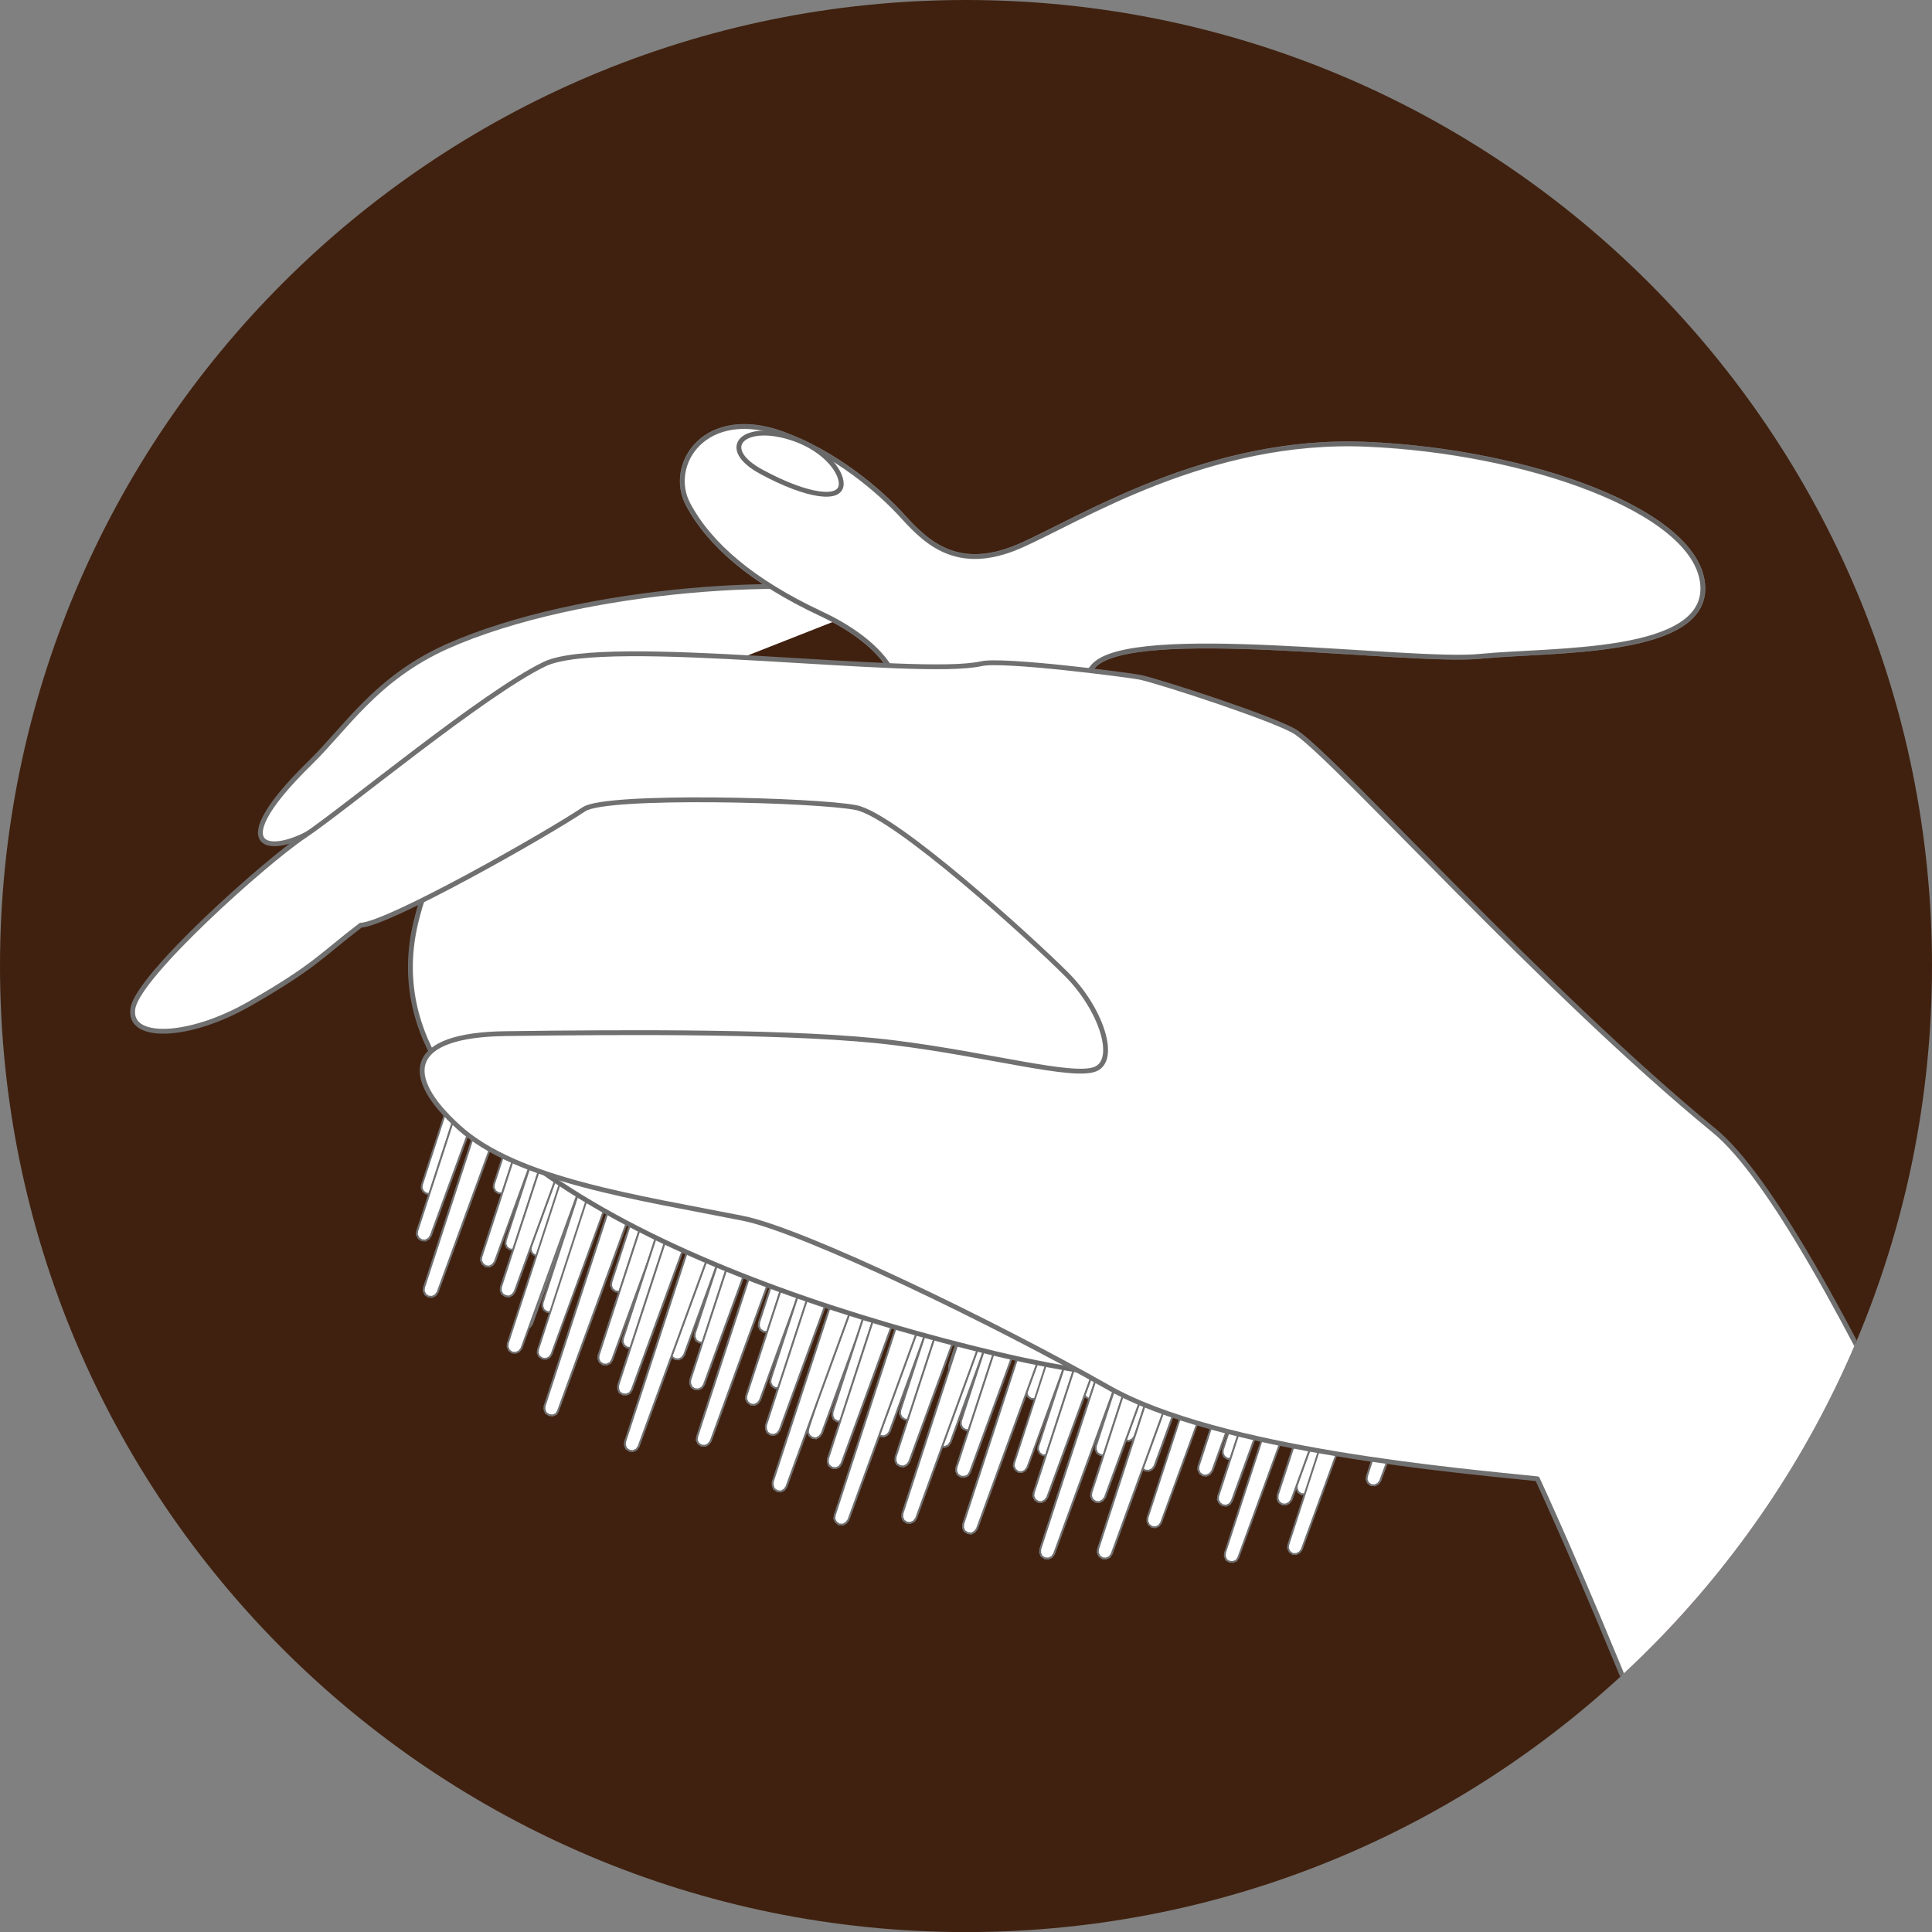 <?xml version="1.0" encoding="utf-8"?>
<!DOCTYPE svg PUBLIC "-//W3C//DTD SVG 1.1//EN" "http://www.w3.org/Graphics/SVG/1.1/DTD/svg11.dtd">
<svg version="1.1" id="レイヤー_1" xmlns="http://www.w3.org/2000/svg" xmlns:xlink="http://www.w3.org/1999/xlink" x="0px"
	 y="0px" width="300px" height="300.013px" viewBox="0 0 300 300.013" style="enable-background:new 0 0 300 300.013;"
	 xml:space="preserve">
<rect x="0" y="0" width="300" height="300.013" fill="#808080" stroke="none"/>
<style type="text/css">
<![CDATA[
	.st0{fill:#FFFFFF;stroke:#6A6969;stroke-width:0.752;}
	.st1{clip-path:url(#SVGID_2_);}
	.st2{fill:#FFFFFF;}
	.st3{fill:none;stroke:#6A6969;stroke-width:0.533;stroke-linecap:round;stroke-linejoin:round;}
	.st4{fill:#FFFFFF;stroke:#717071;stroke-width:0.284;}
	.st5{fill:#FFFFFF;stroke:#717071;stroke-width:0.752;}
	.st6{fill:#FFFFFF;stroke:#717071;stroke-width:0.752;stroke-linecap:round;stroke-linejoin:round;}
]]>
</style>
<g>
	<defs>
		<path id="SVGID_1_" d="M300,150.004c0,82.853-67.157,150.009-150.007,150.009C67.151,300.013,0,232.856,0,150.004
			C0,67.146,67.151,0,149.994,0C232.844,0,300,67.146,300,150.004z"/>
	</defs>
	<use xlink:href="#SVGID_1_"  style="overflow:visible;fill:#40210F;"/>
	<clipPath id="SVGID_2_">
		<use xlink:href="#SVGID_1_"  style="overflow:visible;"/>
	</clipPath>
	<g class="st1">
		<path class="st6" d="M138.648,92.904c-13.14-3.876-48.568-1.747-69.275,7.5c-10.949,4.913-15.645,12.608-21.217,18.047
			c-15,14.66-4.851,14.846,2.835,8.943"/>
		<g>
			<path class="st2" d="M204.564,209.902l-0.309,0.005l-0.258,0.16l-0.186,0.237l-11.516,31.521l-0.299,0.5l-0.536,0.222
				l-0.567-0.051l-0.474-0.284l-0.237-0.577l0.042-0.536l10.402-31.918l0.031-0.289l-0.134-0.299l-0.237-0.16
				c-0.67-0.196,0.814-0.325,2.289,0.217C204.008,209.14,205.596,209.835,204.564,209.902"/>
			<path class="st2" d="M192.513,204.51h-0.278l-0.258,0.129l-0.175,0.258l-11.516,31.552l-0.32,0.464l-0.525,0.248l-0.567-0.062
				l-0.484-0.351l-0.227-0.521l0.01-0.521l10.413-31.923l0.031-0.314l-0.103-0.258l-0.278-0.149c-0.608-0.242,0.855-0.33,2.309,0.18
				C192.007,203.711,193.575,204.428,192.513,204.51"/>
			<path class="st2" d="M180.739,195.954l-0.289,0.005l-0.268,0.098l-0.186,0.242l-11.513,31.558l-0.33,0.448l-0.516,0.294
				l-0.567-0.067l-0.474-0.325l-0.227-0.546l0.026-0.536l10.426-31.903l0.01-0.304l-0.134-0.273l-0.237-0.16
				c-0.632-0.211,0.804-0.345,2.299,0.17C180.183,195.165,181.78,195.861,180.739,195.954"/>
			<path class="st2" d="M171.762,195.974h-0.222l-0.32,0.113l-0.16,0.242l-11.526,31.527l-0.356,0.479l-0.49,0.263l-0.572-0.036
				l-0.454-0.355l-0.268-0.567l0.083-0.5l10.361-31.928l0.031-0.284l-0.139-0.284l-0.237-0.16c-0.619-0.211,0.825-0.309,2.304,0.16
				C171.257,195.165,172.824,195.871,171.762,195.974"/>
			<path class="st2" d="M175.536,193.376l-0.268,0.016l-0.263,0.129l-0.165,0.222l-11.516,31.542l-0.319,0.459l-0.552,0.263
				l-0.552-0.031l-0.474-0.34l-0.263-0.572l0.067-0.51l10.402-31.913v-0.284l-0.072-0.268l-0.289-0.17
				c-0.645-0.222,0.804-0.32,2.299,0.18C175.046,192.598,176.595,193.273,175.536,193.376"/>
			<path class="st2" d="M96.781,162.396l-0.283-0.026l-0.253,0.145l-0.186,0.242l-11.516,31.547l-0.325,0.469l-0.536,0.237
				l-0.552-0.046l-0.479-0.33l-0.263-0.536l0.057-0.51l10.402-31.959l0.005-0.273l-0.108-0.273l-0.258-0.17
				c-0.624-0.196,0.835-0.314,2.304,0.201C96.26,161.602,97.812,162.303,96.781,162.396"/>
			<path class="st2" d="M94.791,173.695h-0.268l-0.278,0.149l-0.149,0.216l-11.49,31.553l-0.351,0.469l-0.536,0.263l-0.542-0.036
				l-0.526-0.34l-0.18-0.546l0.036-0.536l10.382-31.918l0.01-0.268l-0.098-0.299l-0.258-0.129c-0.613-0.268,0.799-0.361,2.268,0.145
				C94.281,172.958,95.822,173.639,94.791,173.695"/>
			<path class="st2" d="M98.559,171.154l-0.237-0.031l-0.304,0.149l-0.145,0.232l-11.536,31.568l-0.33,0.454l-0.526,0.252
				l-0.551-0.067l-0.505-0.33l-0.206-0.531l0.031-0.536l10.397-31.918l-0.011-0.278l-0.077-0.278l-0.252-0.165
				c-0.634-0.222,0.799-0.345,2.263,0.181C98.075,170.371,99.642,171.046,98.559,171.154"/>
			<path class="st2" d="M97.837,178.381h-0.263l-0.258,0.145l-0.165,0.211l-11.521,31.568l-0.325,0.459l-0.521,0.242l-0.541-0.041
				l-0.526-0.351l-0.237-0.546l0.067-0.526l10.372-31.893l0.057-0.309l-0.119-0.248l-0.278-0.186
				c-0.629-0.232,0.846-0.314,2.289,0.18C97.327,177.597,98.879,178.278,97.837,178.381"/>
			<path class="st2" d="M93.178,177.458l-0.268-0.015l-0.284,0.144l-0.17,0.201l-11.49,31.578l-0.345,0.459l-0.521,0.242
				l-0.557-0.042l-0.485-0.33l-0.247-0.557l0.036-0.536l10.392-31.893l0.031-0.289l-0.114-0.263l-0.268-0.191
				c-0.608-0.227,0.835-0.314,2.304,0.186C92.626,176.654,94.229,177.35,93.178,177.458"/>
			<path class="st2" d="M91.039,152.695l-0.278-0.031l-0.268,0.139l-0.17,0.248l-11.495,31.532l-0.325,0.479l-0.536,0.237
				l-0.572-0.031l-0.49-0.325l-0.252-0.557l0.052-0.521l10.423-31.939l0.005-0.263l-0.098-0.273l-0.248-0.181
				c-0.649-0.222,0.81-0.325,2.268,0.211C90.513,151.901,92.075,152.607,91.039,152.695"/>
			<path class="st2" d="M92.843,161.458l-0.263-0.005l-0.304,0.124l-0.17,0.222L80.6,193.351l-0.34,0.458l-0.51,0.258l-0.572-0.057
				l-0.469-0.32l-0.232-0.536l0.062-0.531L88.925,160.7l0.01-0.273l-0.139-0.289l-0.237-0.186c-0.645-0.222,0.83-0.31,2.294,0.211
				C92.333,160.659,93.868,161.354,92.843,161.458"/>
			<path class="st2" d="M79.832,152.767l-0.278-0.041l-0.273,0.16l-0.154,0.201l-11.5,31.594l-0.345,0.428l-0.526,0.284
				l-0.578-0.057l-0.464-0.34l-0.252-0.542l0.072-0.526l10.371-31.918l0.031-0.279l-0.098-0.289l-0.299-0.165
				c-0.603-0.211,0.83-0.335,2.309,0.175C79.306,151.968,80.863,152.653,79.832,152.767"/>
			<path class="st2" d="M214.328,208.686l-0.237,0.026l-0.268,0.114l-0.186,0.247l-11.505,31.532l-0.33,0.443l-0.505,0.263
				l-0.567-0.016l-0.495-0.351l-0.247-0.552l0.051-0.51l10.382-31.929l0.031-0.289l-0.103-0.299l-0.248-0.165
				c-0.66-0.186,0.794-0.304,2.258,0.217C213.854,207.913,215.441,208.604,214.328,208.686"/>
			<g>
				<path class="st4" d="M226.565,198.021h-0.289l-0.247,0.103l-0.186,0.217l-11.526,31.588l-0.32,0.448l-0.505,0.258l-0.588-0.026
					l-0.474-0.361l-0.227-0.551l0.072-0.51l10.382-31.908l-0.011-0.33l-0.113-0.232l-0.258-0.17
					c-0.618-0.232,0.846-0.31,2.278,0.165C226.061,197.242,227.597,197.892,226.565,198.021"/>
				<path class="st4" d="M226.565,198.021h-0.289l-0.247,0.103l-0.186,0.217l-11.526,31.588l-0.32,0.448l-0.505,0.258l-0.588-0.026
					l-0.474-0.361l-0.227-0.551l0.072-0.51l10.382-31.908l-0.011-0.33l-0.113-0.232l-0.258-0.17
					c-0.618-0.232,0.846-0.31,2.278,0.165C226.061,197.242,227.597,197.892,226.565,198.021z"/>
				<path class="st4" d="M224.658,191.211H224.4l-0.278,0.119l-0.165,0.258l-11.506,31.532l-0.361,0.454l-0.525,0.278l-0.557-0.067
					l-0.484-0.325l-0.206-0.526l0.051-0.541l10.362-31.929l0.03-0.253l-0.134-0.309l-0.237-0.155
					c-0.629-0.248,0.825-0.314,2.289,0.186C224.153,190.422,225.72,191.118,224.658,191.211"/>
				<path class="st4" d="M224.658,191.211H224.4l-0.278,0.119l-0.165,0.258l-11.506,31.532l-0.361,0.454l-0.525,0.278l-0.557-0.067
					l-0.484-0.325l-0.206-0.526l0.051-0.541l10.362-31.929l0.03-0.253l-0.134-0.309l-0.237-0.155
					c-0.629-0.248,0.825-0.314,2.289,0.186C224.153,190.422,225.72,191.118,224.658,191.211z"/>
				<path class="st4" d="M215.709,199.417l-0.268-0.005l-0.299,0.134l-0.144,0.227l-11.537,31.531l-0.299,0.485l-0.536,0.242
					l-0.567-0.021l-0.475-0.33l-0.227-0.551l0.01-0.521l10.413-31.944l0.01-0.289l-0.103-0.273l-0.268-0.155
					c-0.639-0.237,0.814-0.351,2.278,0.165C215.204,198.634,216.74,199.351,215.709,199.417"/>
				<path class="st4" d="M215.709,199.417l-0.268-0.005l-0.299,0.134l-0.144,0.227l-11.537,31.531l-0.299,0.485l-0.536,0.242
					l-0.567-0.021l-0.475-0.33l-0.227-0.551l0.01-0.521l10.413-31.944l0.01-0.289l-0.103-0.273l-0.268-0.155
					c-0.639-0.237,0.814-0.351,2.278,0.165C215.204,198.634,216.74,199.351,215.709,199.417z"/>
				<path class="st4" d="M212.719,200.964l-0.257,0.021l-0.289,0.129l-0.154,0.237l-11.495,31.558l-0.361,0.454l-0.526,0.258
					l-0.536-0.042l-0.495-0.33l-0.227-0.515l0.021-0.562l10.423-31.908v-0.278l-0.083-0.314l-0.257-0.139
					c-0.65-0.216,0.783-0.335,2.268,0.186C212.225,200.216,213.761,200.887,212.719,200.964"/>
				<path class="st4" d="M212.719,200.964l-0.257,0.021l-0.289,0.129l-0.154,0.237l-11.495,31.558l-0.361,0.454l-0.526,0.258
					l-0.536-0.042l-0.495-0.33l-0.227-0.515l0.021-0.562l10.423-31.908v-0.278l-0.083-0.314l-0.257-0.139
					c-0.65-0.216,0.783-0.335,2.268,0.186C212.225,200.216,213.761,200.887,212.719,200.964z"/>
				<path class="st4" d="M214.606,189.134h-0.258l-0.299,0.103l-0.145,0.252l-11.505,31.558l-0.351,0.479l-0.557,0.248l-0.526-0.042
					l-0.474-0.361l-0.216-0.515l0.021-0.542l10.413-31.939v-0.268l-0.113-0.268l-0.227-0.155c-0.66-0.242,0.804-0.345,2.237,0.145
					C214.111,188.36,215.658,189.031,214.606,189.134"/>
				<path class="st4" d="M214.606,189.134h-0.258l-0.299,0.103l-0.145,0.252l-11.505,31.558l-0.351,0.479l-0.557,0.248l-0.526-0.042
					l-0.474-0.361l-0.216-0.515l0.021-0.542l10.413-31.939v-0.268l-0.113-0.268l-0.227-0.155c-0.66-0.242,0.804-0.345,2.237,0.145
					C214.111,188.36,215.658,189.031,214.606,189.134z"/>
				<path class="st4" d="M204.564,209.902l-0.309,0.005l-0.258,0.16l-0.186,0.237l-11.516,31.521l-0.299,0.5l-0.536,0.222
					l-0.567-0.051l-0.474-0.284l-0.237-0.577l0.042-0.536l10.402-31.918l0.031-0.289l-0.134-0.299l-0.237-0.16
					c-0.67-0.196,0.814-0.325,2.289,0.217C204.008,209.14,205.596,209.835,204.564,209.902z"/>
				<path class="st4" d="M202.369,185.18l-0.248-0.057l-0.258,0.154l-0.196,0.258l-11.485,31.552l-0.299,0.413l-0.546,0.294
					l-0.567-0.057l-0.495-0.31l-0.216-0.526v-0.541l10.433-31.955l-0.021-0.283l-0.083-0.258l-0.248-0.165
					c-0.639-0.201,0.804-0.32,2.278,0.186C201.895,184.386,203.451,185.077,202.369,185.18"/>
				<path class="st4" d="M202.369,185.18l-0.248-0.057l-0.258,0.154l-0.196,0.258l-11.485,31.552l-0.299,0.413l-0.546,0.294
					l-0.567-0.057l-0.495-0.31l-0.216-0.526v-0.541l10.433-31.955l-0.021-0.283l-0.083-0.258l-0.248-0.165
					c-0.639-0.201,0.804-0.32,2.278,0.186C201.895,184.386,203.451,185.077,202.369,185.18z"/>
				<path class="st4" d="M200.42,196.479h-0.247l-0.278,0.175l-0.175,0.206l-11.495,31.537l-0.361,0.475l-0.526,0.252l-0.546-0.042
					l-0.485-0.34l-0.237-0.552l0.041-0.51l10.413-31.955l0.021-0.258l-0.124-0.289l-0.248-0.16
					c-0.639-0.222,0.814-0.325,2.279,0.191C199.925,195.727,201.461,196.417,200.42,196.479"/>
				<path class="st4" d="M200.42,196.479h-0.247l-0.278,0.175l-0.175,0.206l-11.495,31.537l-0.361,0.475l-0.526,0.252l-0.546-0.042
					l-0.485-0.34l-0.237-0.552l0.041-0.51l10.413-31.955l0.021-0.258l-0.124-0.289l-0.248-0.16
					c-0.639-0.222,0.814-0.325,2.279,0.191C199.925,195.727,201.461,196.417,200.42,196.479z"/>
				<path class="st4" d="M204.204,193.917h-0.268l-0.268,0.139l-0.175,0.216l-11.495,31.532l-0.33,0.479l-0.526,0.268l-0.578-0.057
					l-0.484-0.33l-0.227-0.541l0.031-0.505l10.413-31.939l0.01-0.289l-0.113-0.268l-0.248-0.16
					c-0.629-0.227,0.825-0.366,2.278,0.175C203.688,193.134,205.245,193.835,204.204,193.917"/>
				<path class="st4" d="M204.204,193.917h-0.268l-0.268,0.139l-0.175,0.216l-11.495,31.532l-0.33,0.479l-0.526,0.268l-0.578-0.057
					l-0.484-0.33l-0.227-0.541l0.031-0.505l10.413-31.939l0.01-0.289l-0.113-0.268l-0.248-0.16
					c-0.629-0.227,0.825-0.366,2.278,0.175C203.688,193.134,205.245,193.835,204.204,193.917z"/>
				<path class="st4" d="M203.492,201.17l-0.278-0.01l-0.268,0.093l-0.175,0.263l-11.505,31.562l-0.33,0.474l-0.516,0.243
					l-0.567-0.067l-0.464-0.335l-0.278-0.521l0.052-0.531l10.402-31.913l0.041-0.304l-0.144-0.257l-0.237-0.16
					c-0.639-0.247,0.814-0.345,2.258,0.16C202.967,200.361,204.523,201.052,203.492,201.17"/>
				<path class="st4" d="M203.492,201.17l-0.278-0.01l-0.268,0.093l-0.175,0.263l-11.505,31.562l-0.33,0.474l-0.516,0.243
					l-0.567-0.067l-0.464-0.335l-0.278-0.521l0.052-0.531l10.402-31.913l0.041-0.304l-0.144-0.257l-0.237-0.16
					c-0.639-0.247,0.814-0.345,2.258,0.16C202.967,200.361,204.523,201.052,203.492,201.17z"/>
				<path class="st4" d="M192.513,204.51h-0.278l-0.258,0.129l-0.175,0.258l-11.516,31.552l-0.32,0.464l-0.525,0.248l-0.567-0.062
					l-0.484-0.351l-0.227-0.521l0.01-0.521l10.413-31.923l0.031-0.314l-0.103-0.258l-0.278-0.149
					c-0.608-0.242,0.855-0.33,2.309,0.18C192.007,203.711,193.575,204.428,192.513,204.51z"/>
				<path class="st4" d="M190.368,179.757l-0.258-0.005l-0.289,0.139l-0.144,0.222l-11.526,31.568l-0.34,0.469l-0.526,0.242
					l-0.546-0.057l-0.472-0.32l-0.263-0.551l0.046-0.521l10.41-31.918v-0.289l-0.093-0.278l-0.237-0.154
					c-0.649-0.237,0.804-0.314,2.279,0.154C189.853,178.984,191.44,179.654,190.368,179.757"/>
				<path class="st4" d="M190.368,179.757l-0.258-0.005l-0.289,0.139l-0.144,0.222l-11.526,31.568l-0.34,0.469l-0.526,0.242
					l-0.546-0.057l-0.472-0.32l-0.263-0.551l0.046-0.521l10.41-31.918v-0.289l-0.093-0.278l-0.237-0.154
					c-0.649-0.237,0.804-0.314,2.279,0.154C189.853,178.984,191.44,179.654,190.368,179.757z"/>
				<path class="st4" d="M188.41,191.108l-0.248-0.005l-0.268,0.108l-0.175,0.248l-11.529,31.558l-0.325,0.443l-0.515,0.273
					l-0.583-0.077l-0.443-0.314l-0.268-0.521l0.041-0.536l10.395-31.939l0.021-0.289l-0.114-0.268l-0.247-0.145
					c-0.619-0.248,0.814-0.335,2.268,0.16C187.894,190.293,189.481,190.995,188.41,191.108"/>
				<path class="st4" d="M188.41,191.108l-0.248-0.005l-0.268,0.108l-0.175,0.248l-11.529,31.558l-0.325,0.443l-0.515,0.273
					l-0.583-0.077l-0.443-0.314l-0.268-0.521l0.041-0.536l10.395-31.939l0.021-0.289l-0.114-0.268l-0.247-0.145
					c-0.619-0.248,0.814-0.335,2.268,0.16C187.894,190.293,189.481,190.995,188.41,191.108z"/>
				<path class="st4" d="M192.172,188.51h-0.237l-0.278,0.149l-0.186,0.216l-11.506,31.542l-0.34,0.485l-0.516,0.242l-0.577-0.036
					l-0.495-0.351l-0.206-0.542l0.041-0.5l10.372-31.949l0.031-0.293l-0.124-0.258l-0.258-0.165
					c-0.608-0.227,0.835-0.345,2.299,0.155C191.678,187.721,193.245,188.428,192.172,188.51"/>
				<path class="st4" d="M192.172,188.51h-0.237l-0.278,0.149l-0.186,0.216l-11.506,31.542l-0.34,0.485l-0.516,0.242l-0.577-0.036
					l-0.495-0.351l-0.206-0.542l0.041-0.5l10.372-31.949l0.031-0.293l-0.124-0.258l-0.258-0.165
					c-0.608-0.227,0.835-0.345,2.299,0.155C191.678,187.721,193.245,188.428,192.172,188.51z"/>
				<path class="st4" d="M191.482,195.742l-0.268-0.01l-0.278,0.149l-0.186,0.206l-11.496,31.588l-0.34,0.443l-0.516,0.263
					l-0.587-0.046l-0.475-0.34l-0.237-0.546l0.062-0.516l10.392-31.923l0.01-0.299l-0.103-0.289l-0.258-0.144
					c-0.639-0.196,0.804-0.304,2.289,0.18C190.966,194.984,192.513,195.67,191.482,195.742"/>
				<path class="st4" d="M191.482,195.742l-0.268-0.01l-0.278,0.149l-0.186,0.206l-11.496,31.588l-0.34,0.443l-0.516,0.263
					l-0.587-0.046l-0.475-0.34l-0.237-0.546l0.062-0.516l10.392-31.923l0.01-0.299l-0.103-0.289l-0.258-0.144
					c-0.639-0.196,0.804-0.304,2.289,0.18C190.966,194.984,192.513,195.67,191.482,195.742z"/>
				<path class="st4" d="M184.822,209.382l-0.268,0.015l-0.258,0.108l-0.186,0.227l-11.498,31.562l-0.335,0.484l-0.531,0.227
					l-0.551-0.042l-0.479-0.345l-0.248-0.521l0.036-0.536l10.379-31.949l0.031-0.258l-0.083-0.263l-0.258-0.196
					c-0.66-0.216,0.814-0.309,2.278,0.211C184.306,208.604,185.863,209.299,184.822,209.382"/>
				<path class="st4" d="M184.822,209.382l-0.268,0.015l-0.258,0.108l-0.186,0.227l-11.498,31.562l-0.335,0.484l-0.531,0.227
					l-0.551-0.042l-0.479-0.345l-0.248-0.521l0.036-0.536l10.379-31.949l0.031-0.258l-0.083-0.263l-0.258-0.196
					c-0.66-0.216,0.814-0.309,2.278,0.211C184.306,208.604,185.863,209.299,184.822,209.382z"/>
				<path class="st4" d="M182.698,184.618l-0.289-0.026l-0.258,0.145l-0.154,0.248l-11.549,31.542l-0.335,0.484l-0.49,0.232
					l-0.567-0.036l-0.5-0.325l-0.232-0.531l0.026-0.542l10.39-31.944l0.041-0.294l-0.113-0.242l-0.237-0.196
					c-0.66-0.211,0.825-0.304,2.268,0.196C182.183,183.855,183.75,184.541,182.698,184.618"/>
				<path class="st4" d="M182.698,184.618l-0.289-0.026l-0.258,0.145l-0.154,0.248l-11.549,31.542l-0.335,0.484l-0.49,0.232
					l-0.567-0.036l-0.5-0.325l-0.232-0.531l0.026-0.542l10.39-31.944l0.041-0.294l-0.113-0.242l-0.237-0.196
					c-0.66-0.211,0.825-0.304,2.268,0.196C182.183,183.855,183.75,184.541,182.698,184.618z"/>
				<path class="st4" d="M180.739,195.954l-0.289,0.005l-0.268,0.098l-0.186,0.242l-11.513,31.558l-0.33,0.448l-0.516,0.294
					l-0.567-0.067l-0.474-0.325l-0.227-0.546l0.026-0.536l10.426-31.903l0.01-0.304l-0.134-0.273l-0.237-0.16
					c-0.632-0.211,0.804-0.345,2.299,0.17C180.183,195.165,181.78,195.861,180.739,195.954z"/>
				<path class="st4" d="M184.513,193.361l-0.289,0.031l-0.278,0.098l-0.154,0.252l-11.523,31.542l-0.34,0.459l-0.526,0.278
					l-0.557-0.104l-0.474-0.304l-0.232-0.552l0.026-0.51l10.41-31.913v-0.268l-0.124-0.299l-0.227-0.154
					c-0.629-0.211,0.794-0.346,2.289,0.16C183.997,192.577,185.533,193.283,184.513,193.361"/>
				<path class="st4" d="M184.513,193.361l-0.289,0.031l-0.278,0.098l-0.154,0.252l-11.523,31.542l-0.34,0.459l-0.526,0.278
					l-0.557-0.104l-0.474-0.304l-0.232-0.552l0.026-0.51l10.41-31.913v-0.268l-0.124-0.299l-0.227-0.154
					c-0.629-0.211,0.794-0.346,2.289,0.16C183.997,192.577,185.533,193.283,184.513,193.361z"/>
				<path class="st4" d="M183.75,200.593h-0.248l-0.278,0.139l-0.154,0.242l-11.498,31.537l-0.351,0.454l-0.525,0.283l-0.557-0.057
					l-0.469-0.325l-0.248-0.526l0.041-0.531l10.369-31.975l0.031-0.237l-0.103-0.299l-0.248-0.154
					c-0.66-0.217,0.804-0.335,2.279,0.175C183.245,199.82,184.822,200.516,183.75,200.593"/>
				<path class="st4" d="M183.75,200.593h-0.248l-0.278,0.139l-0.154,0.242l-11.498,31.537l-0.351,0.454l-0.525,0.283l-0.557-0.057
					l-0.469-0.325l-0.248-0.526l0.041-0.531l10.369-31.975l0.031-0.237l-0.103-0.299l-0.248-0.154
					c-0.66-0.217,0.804-0.335,2.279,0.175C183.245,199.82,184.822,200.516,183.75,200.593z"/>
				<path class="st4" d="M175.865,209.402l-0.273-0.005l-0.258,0.103l-0.175,0.268l-11.5,31.537l-0.345,0.464l-0.51,0.237
					l-0.578-0.042l-0.505-0.345l-0.211-0.531l0.026-0.526l10.423-31.908l0.005-0.299l-0.098-0.268l-0.252-0.191
					c-0.629-0.216,0.804-0.309,2.268,0.201C175.371,208.583,176.915,209.299,175.865,209.402"/>
				<path class="st4" d="M175.865,209.402l-0.273-0.005l-0.258,0.103l-0.175,0.268l-11.5,31.537l-0.345,0.464l-0.51,0.237
					l-0.578-0.042l-0.505-0.345l-0.211-0.531l0.026-0.526l10.423-31.908l0.005-0.299l-0.098-0.268l-0.252-0.191
					c-0.629-0.216,0.804-0.309,2.268,0.201C175.371,208.583,176.915,209.299,175.865,209.402z"/>
				<path class="st4" d="M173.726,184.634l-0.263-0.016l-0.284,0.129l-0.16,0.248l-11.495,31.547l-0.361,0.469l-0.485,0.237
					l-0.567-0.036l-0.484-0.346l-0.248-0.551l0.026-0.51l10.433-31.914l0.01-0.319l-0.119-0.216l-0.242-0.207
					c-0.665-0.201,0.814-0.335,2.273,0.181C173.216,183.814,174.809,184.541,173.726,184.634"/>
				<path class="st4" d="M173.726,184.634l-0.263-0.016l-0.284,0.129l-0.16,0.248l-11.495,31.547l-0.361,0.469l-0.485,0.237
					l-0.567-0.036l-0.484-0.346l-0.248-0.551l0.026-0.51l10.433-31.914l0.01-0.319l-0.119-0.216l-0.242-0.207
					c-0.665-0.201,0.814-0.335,2.273,0.181C173.216,183.814,174.809,184.541,173.726,184.634z"/>
				<path class="st4" d="M171.762,195.974h-0.222l-0.32,0.113l-0.16,0.242l-11.526,31.527l-0.356,0.479l-0.49,0.263l-0.572-0.036
					l-0.454-0.355l-0.268-0.567l0.083-0.5l10.361-31.928l0.031-0.284l-0.139-0.284l-0.237-0.16c-0.619-0.211,0.825-0.309,2.304,0.16
					C171.257,195.165,172.824,195.871,171.762,195.974z"/>
				<path class="st4" d="M175.536,193.376l-0.268,0.016l-0.263,0.129l-0.165,0.222l-11.516,31.542l-0.319,0.459l-0.552,0.263
					l-0.552-0.031l-0.474-0.34l-0.263-0.572l0.067-0.51l10.402-31.913v-0.284l-0.072-0.268l-0.289-0.17
					c-0.645-0.222,0.804-0.32,2.299,0.18C175.046,192.598,176.595,193.273,175.536,193.376z"/>
				<path class="st4" d="M174.829,200.603l-0.258-0.026l-0.314,0.16l-0.108,0.227l-11.542,31.547l-0.335,0.454l-0.536,0.283
					l-0.546-0.057l-0.475-0.335l-0.252-0.541l0.057-0.505l10.397-31.959v-0.252l-0.119-0.299l-0.242-0.154
					c-0.629-0.217,0.814-0.335,2.268,0.18C174.293,199.851,175.865,200.557,174.829,200.603"/>
				<path class="st4" d="M174.829,200.603l-0.258-0.026l-0.314,0.16l-0.108,0.227l-11.542,31.547l-0.335,0.454l-0.536,0.283
					l-0.546-0.057l-0.475-0.335l-0.252-0.541l0.057-0.505l10.397-31.959v-0.252l-0.119-0.299l-0.242-0.154
					c-0.629-0.217,0.814-0.335,2.268,0.18C174.293,199.851,175.865,200.557,174.829,200.603z"/>
				<path class="st4" d="M163.901,205.485l-0.279-0.01l-0.289,0.124l-0.149,0.252l-11.49,31.542l-0.356,0.454l-0.51,0.284
					l-0.557-0.072l-0.505-0.325l-0.216-0.516l0.016-0.541l10.417-31.929l0.026-0.309l-0.139-0.253l-0.237-0.17
					c-0.624-0.217,0.83-0.325,2.284,0.19C163.38,204.701,164.927,205.366,163.901,205.485"/>
				<path class="st4" d="M163.901,205.485l-0.279-0.01l-0.289,0.124l-0.149,0.252l-11.49,31.542l-0.356,0.454l-0.51,0.284
					l-0.557-0.072l-0.505-0.325l-0.216-0.516l0.016-0.541l10.417-31.929l0.026-0.309l-0.139-0.253l-0.237-0.17
					c-0.624-0.217,0.83-0.325,2.284,0.19C163.38,204.701,164.927,205.366,163.901,205.485z"/>
				<path class="st4" d="M161.757,180.716l-0.268,0.031l-0.263,0.087l-0.186,0.248l-11.505,31.558l-0.319,0.479l-0.546,0.252
					l-0.572-0.072l-0.474-0.34l-0.217-0.515l0.031-0.526l10.402-31.934v-0.283l-0.098-0.258l-0.263-0.186
					c-0.624-0.211,0.835-0.33,2.293,0.165C161.226,179.938,162.793,180.639,161.757,180.716"/>
				<path class="st4" d="M161.757,180.716l-0.268,0.031l-0.263,0.087l-0.186,0.248l-11.505,31.558l-0.319,0.479l-0.546,0.252
					l-0.572-0.072l-0.474-0.34l-0.217-0.515l0.031-0.526l10.402-31.934v-0.283l-0.098-0.258l-0.263-0.186
					c-0.624-0.211,0.835-0.33,2.293,0.165C161.226,179.938,162.793,180.639,161.757,180.716z"/>
				<path class="st4" d="M159.793,192.046l-0.294,0.01l-0.258,0.108l-0.155,0.258l-11.495,31.532l-0.34,0.485l-0.541,0.242
					l-0.541-0.052l-0.516-0.335l-0.206-0.51l0.031-0.536l10.402-31.939l-0.021-0.299l-0.078-0.268l-0.247-0.16
					c-0.634-0.206,0.804-0.33,2.278,0.186C159.267,191.273,160.844,191.954,159.793,192.046"/>
				<path class="st4" d="M159.793,192.046l-0.294,0.01l-0.258,0.108l-0.155,0.258l-11.495,31.532l-0.34,0.485l-0.541,0.242
					l-0.541-0.052l-0.516-0.335l-0.206-0.51l0.031-0.536l10.402-31.939l-0.021-0.299l-0.078-0.268l-0.247-0.16
					c-0.634-0.206,0.804-0.33,2.278,0.186C159.267,191.273,160.844,191.954,159.793,192.046z"/>
				<path class="st4" d="M163.561,189.489l-0.268-0.021l-0.284,0.149l-0.17,0.222l-11.5,31.542l-0.345,0.479l-0.505,0.237
					l-0.567-0.062l-0.495-0.314l-0.232-0.521l0.021-0.546l10.413-31.929l0.01-0.299l-0.072-0.258l-0.289-0.16
					c-0.624-0.206,0.835-0.335,2.304,0.181C163.035,188.696,164.628,189.366,163.561,189.489"/>
				<path class="st4" d="M163.561,189.489l-0.268-0.021l-0.284,0.149l-0.17,0.222l-11.5,31.542l-0.345,0.479l-0.505,0.237
					l-0.567-0.062l-0.495-0.314l-0.232-0.521l0.021-0.546l10.413-31.929l0.01-0.299l-0.072-0.258l-0.289-0.16
					c-0.624-0.206,0.835-0.335,2.304,0.181C163.035,188.696,164.628,189.366,163.561,189.489z"/>
				<path class="st4" d="M162.839,196.706l-0.242-0.01l-0.289,0.149l-0.17,0.217l-11.526,31.542l-0.32,0.5l-0.51,0.211l-0.546-0.021
					l-0.531-0.34l-0.232-0.552l0.036-0.5l10.413-31.955v-0.278l-0.093-0.263l-0.257-0.165c-0.608-0.222,0.835-0.325,2.289,0.18
					C162.334,195.922,163.86,196.644,162.839,196.706"/>
				<path class="st4" d="M162.839,196.706l-0.242-0.01l-0.289,0.149l-0.17,0.217l-11.526,31.542l-0.32,0.5l-0.51,0.211l-0.546-0.021
					l-0.531-0.34l-0.232-0.552l0.036-0.5l10.413-31.955v-0.278l-0.093-0.263l-0.257-0.165c-0.608-0.222,0.835-0.325,2.289,0.18
					C162.334,195.922,163.86,196.644,162.839,196.706z"/>
				<path class="st4" d="M154.437,203.84h-0.258l-0.263,0.119l-0.17,0.232l-11.5,31.558l-0.335,0.464l-0.525,0.252l-0.557-0.036
					l-0.505-0.33l-0.211-0.531l0.026-0.546l10.366-31.939l0.057-0.263l-0.124-0.273l-0.253-0.18c-0.634-0.217,0.84-0.31,2.284,0.18
					C153.953,203.062,155.504,203.753,154.437,203.84"/>
				<path class="st4" d="M154.437,203.84h-0.258l-0.263,0.119l-0.17,0.232l-11.5,31.558l-0.335,0.464l-0.525,0.252l-0.557-0.036
					l-0.505-0.33l-0.211-0.531l0.026-0.546l10.366-31.939l0.057-0.263l-0.124-0.273l-0.253-0.18c-0.634-0.217,0.84-0.31,2.284,0.18
					C153.953,203.062,155.504,203.753,154.437,203.84z"/>
				<path class="st4" d="M152.318,179.092h-0.273l-0.278,0.139l-0.175,0.216l-11.484,31.558l-0.356,0.443l-0.516,0.268l-0.551-0.046
					l-0.51-0.325l-0.207-0.562l0.016-0.526l10.428-31.929v-0.263l-0.103-0.268l-0.243-0.186c-0.654-0.206,0.794-0.319,2.284,0.206
					C151.792,178.329,153.354,178.994,152.318,179.092"/>
				<path class="st4" d="M152.318,179.092h-0.273l-0.278,0.139l-0.175,0.216l-11.484,31.558l-0.356,0.443l-0.516,0.268l-0.551-0.046
					l-0.51-0.325l-0.207-0.562l0.016-0.526l10.428-31.929v-0.263l-0.103-0.268l-0.243-0.186c-0.654-0.206,0.794-0.319,2.284,0.206
					C151.792,178.329,153.354,178.994,152.318,179.092z"/>
				<path class="st4" d="M150.329,190.428l-0.242-0.026l-0.294,0.129l-0.134,0.248l-11.531,31.542l-0.346,0.458l-0.49,0.258
					l-0.567-0.067l-0.505-0.31l-0.222-0.505l0.067-0.562l10.361-31.908l0.036-0.299l-0.149-0.278l-0.237-0.186
					c-0.608-0.175,0.83-0.304,2.257,0.211C149.839,189.628,151.406,190.325,150.329,190.428"/>
				<path class="st4" d="M150.329,190.428l-0.242-0.026l-0.294,0.129l-0.134,0.248l-11.531,31.542l-0.346,0.458l-0.49,0.258
					l-0.567-0.067l-0.505-0.31l-0.222-0.505l0.067-0.562l10.361-31.908l0.036-0.299l-0.149-0.278l-0.237-0.186
					c-0.608-0.175,0.83-0.304,2.257,0.211C149.839,189.628,151.406,190.325,150.329,190.428z"/>
				<path class="st4" d="M154.117,187.84l-0.252-0.01l-0.273,0.145l-0.175,0.222l-11.521,31.552l-0.34,0.448l-0.521,0.273
					l-0.546-0.052l-0.485-0.33l-0.263-0.542l0.057-0.541l10.392-31.934l0.021-0.258l-0.124-0.304l-0.248-0.139
					c-0.598-0.206,0.804-0.33,2.304,0.201C153.602,187.062,155.169,187.727,154.117,187.84"/>
				<path class="st4" d="M154.117,187.84l-0.252-0.01l-0.273,0.145l-0.175,0.222l-11.521,31.552l-0.34,0.448l-0.521,0.273
					l-0.546-0.052l-0.485-0.33l-0.263-0.542l0.057-0.541l10.392-31.934l0.021-0.258l-0.124-0.304l-0.248-0.139
					c-0.598-0.206,0.804-0.33,2.304,0.201C153.602,187.062,155.169,187.727,154.117,187.84z"/>
				<path class="st4" d="M153.411,195.062h-0.278l-0.278,0.139l-0.139,0.237l-11.537,31.542l-0.34,0.459l-0.531,0.278l-0.557-0.078
					l-0.51-0.319l-0.186-0.531l0.016-0.526l10.423-31.934l0.015-0.283l-0.118-0.278l-0.273-0.17
					c-0.629-0.232,0.845-0.325,2.294,0.181C152.885,194.309,154.453,195.01,153.411,195.062"/>
				<path class="st4" d="M153.411,195.062h-0.278l-0.278,0.139l-0.139,0.237l-11.537,31.542l-0.34,0.459l-0.531,0.278l-0.557-0.078
					l-0.51-0.319l-0.186-0.531l0.016-0.526l10.423-31.934l0.015-0.283l-0.118-0.278l-0.273-0.17
					c-0.629-0.232,0.845-0.325,2.294,0.181C152.885,194.309,154.453,195.01,153.411,195.062z"/>
				<path class="st4" d="M143.937,204.129l-0.278-0.01l-0.283,0.119l-0.139,0.248l-11.506,31.526l-0.355,0.454l-0.516,0.278
					l-0.577-0.041l-0.464-0.351l-0.258-0.51l0.057-0.536l10.392-31.939l0.01-0.263l-0.083-0.278l-0.278-0.18
					c-0.613-0.217,0.784-0.33,2.289,0.175C143.426,203.32,144.968,204.036,143.937,204.129"/>
				<path class="st4" d="M143.937,204.129l-0.278-0.01l-0.283,0.119l-0.139,0.248l-11.506,31.526l-0.355,0.454l-0.516,0.278
					l-0.577-0.041l-0.464-0.351l-0.258-0.51l0.057-0.536l10.392-31.939l0.01-0.263l-0.083-0.278l-0.278-0.18
					c-0.613-0.217,0.784-0.33,2.289,0.175C143.426,203.32,144.968,204.036,143.937,204.129z"/>
				<path class="st4" d="M141.787,179.365l-0.263-0.005l-0.278,0.134l-0.134,0.207l-11.531,31.557l-0.33,0.475L128.735,212
					l-0.578-0.052l-0.469-0.34l-0.278-0.546l0.062-0.51l10.413-31.918l0.005-0.314l-0.093-0.242l-0.284-0.206
					c-0.629-0.201,0.846-0.32,2.294,0.196C141.246,178.582,142.844,179.257,141.787,179.365"/>
				<path class="st4" d="M141.787,179.365l-0.263-0.005l-0.278,0.134l-0.134,0.207l-11.531,31.557l-0.33,0.475L128.735,212
					l-0.578-0.052l-0.469-0.34l-0.278-0.546l0.062-0.51l10.413-31.918l0.005-0.314l-0.093-0.242l-0.284-0.206
					c-0.629-0.201,0.846-0.32,2.294,0.196C141.246,178.582,142.844,179.257,141.787,179.365z"/>
				<path class="st4" d="M139.823,190.701l-0.248-0.015l-0.283,0.118l-0.181,0.263l-11.516,31.526l-0.346,0.454l-0.505,0.294
					l-0.578-0.077l-0.474-0.346l-0.242-0.495l0.067-0.562l10.397-31.929l0.01-0.273l-0.113-0.248l-0.273-0.186
					c-0.608-0.242,0.835-0.33,2.294,0.149C139.313,189.922,140.885,190.582,139.823,190.701"/>
				<path class="st4" d="M139.823,190.701l-0.248-0.015l-0.283,0.118l-0.181,0.263l-11.516,31.526l-0.346,0.454l-0.505,0.294
					l-0.578-0.077l-0.474-0.346l-0.242-0.495l0.067-0.562l10.397-31.929l0.01-0.273l-0.113-0.248l-0.273-0.186
					c-0.608-0.242,0.835-0.33,2.294,0.149C139.313,189.922,140.885,190.582,139.823,190.701z"/>
				<path class="st4" d="M143.617,188.118l-0.284-0.026l-0.283,0.145l-0.17,0.263L131.405,220l-0.355,0.479l-0.542,0.263
					l-0.557-0.057l-0.479-0.309l-0.222-0.546l0.031-0.567l10.392-31.913l0.041-0.252l-0.139-0.284l-0.237-0.186
					c-0.64-0.211,0.793-0.319,2.293,0.175C143.091,187.335,144.653,188,143.617,188.118"/>
				<path class="st4" d="M143.617,188.118l-0.284-0.026l-0.283,0.145l-0.17,0.263L131.405,220l-0.355,0.479l-0.542,0.263
					l-0.557-0.057l-0.479-0.309l-0.222-0.546l0.031-0.567l10.392-31.913l0.041-0.252l-0.139-0.284l-0.237-0.186
					c-0.64-0.211,0.793-0.319,2.293,0.175C143.091,187.335,144.653,188,143.617,188.118z"/>
				<path class="st4" d="M142.88,195.351l-0.278-0.005l-0.278,0.134l-0.145,0.222l-11.521,31.542l-0.34,0.495l-0.51,0.237
					l-0.572-0.057l-0.5-0.351l-0.196-0.505l0.025-0.541l10.397-31.939l0.01-0.273l-0.098-0.258l-0.268-0.19
					c-0.634-0.211,0.825-0.32,2.279,0.186C142.38,194.567,143.937,195.258,142.88,195.351"/>
				<path class="st4" d="M142.88,195.351l-0.278-0.005l-0.278,0.134l-0.145,0.222l-11.521,31.542l-0.34,0.495l-0.51,0.237
					l-0.572-0.057l-0.5-0.351l-0.196-0.505l0.025-0.541l10.397-31.939l0.01-0.273l-0.098-0.258l-0.268-0.19
					c-0.634-0.211,0.825-0.32,2.279,0.186C142.38,194.567,143.937,195.258,142.88,195.351z"/>
				<path class="st4" d="M134.323,198.948h-0.258l-0.299,0.119l-0.16,0.232l-11.505,31.558l-0.335,0.469l-0.516,0.273l-0.546-0.062
					l-0.516-0.351l-0.19-0.526l-0.01-0.531l10.428-31.934v-0.294l-0.108-0.252l-0.248-0.16c-0.624-0.242,0.825-0.325,2.273,0.175
					C133.838,198.175,135.385,198.84,134.323,198.948"/>
				<path class="st4" d="M134.323,198.948h-0.258l-0.299,0.119l-0.16,0.232l-11.505,31.558l-0.335,0.469l-0.516,0.273l-0.546-0.062
					l-0.516-0.351l-0.19-0.526l-0.01-0.531l10.428-31.934v-0.294l-0.108-0.252l-0.248-0.16c-0.624-0.242,0.825-0.325,2.273,0.175
					C133.838,198.175,135.385,198.84,134.323,198.948z"/>
				<path class="st4" d="M132.199,174.2l-0.299-0.025l-0.258,0.129l-0.181,0.216l-11.49,31.588l-0.351,0.448l-0.5,0.263
					l-0.583-0.042l-0.495-0.361l-0.211-0.51l0.046-0.557l10.402-31.893l0.026-0.294l-0.139-0.263l-0.232-0.196
					c-0.64-0.206,0.778-0.31,2.257,0.196C131.663,173.401,133.246,174.113,132.199,174.2"/>
				<path class="st4" d="M132.199,174.2l-0.299-0.025l-0.258,0.129l-0.181,0.216l-11.49,31.588l-0.351,0.448l-0.5,0.263
					l-0.583-0.042l-0.495-0.361l-0.211-0.51l0.046-0.557l10.402-31.893l0.026-0.294l-0.139-0.263l-0.232-0.196
					c-0.64-0.206,0.778-0.31,2.257,0.196C131.663,173.401,133.246,174.113,132.199,174.2z"/>
				<path class="st4" d="M130.22,185.52l-0.268,0.011l-0.268,0.108l-0.165,0.237l-11.521,31.552l-0.32,0.438l-0.526,0.279
					l-0.562-0.057l-0.485-0.35l-0.247-0.516l0.041-0.5l10.392-31.944l0.01-0.293l-0.077-0.258l-0.284-0.175
					c-0.639-0.217,0.83-0.33,2.304,0.165C129.72,184.737,131.276,185.402,130.22,185.52"/>
				<path class="st4" d="M130.22,185.52l-0.268,0.011l-0.268,0.108l-0.165,0.237l-11.521,31.552l-0.32,0.438l-0.526,0.279
					l-0.562-0.057l-0.485-0.35l-0.247-0.516l0.041-0.5l10.392-31.944l0.01-0.293l-0.077-0.258l-0.284-0.175
					c-0.639-0.217,0.83-0.33,2.304,0.165C129.72,184.737,131.276,185.402,130.22,185.52z"/>
				<path class="st4" d="M133.988,182.948l-0.263-0.011l-0.284,0.129l-0.154,0.232l-11.506,31.558l-0.35,0.459l-0.531,0.248
					l-0.551-0.036l-0.469-0.33l-0.258-0.531l0.057-0.536l10.402-31.924v-0.289l-0.103-0.273l-0.258-0.16
					c-0.639-0.232,0.82-0.335,2.299,0.134C133.493,182.169,135.06,182.83,133.988,182.948"/>
				<path class="st4" d="M133.988,182.948l-0.263-0.011l-0.284,0.129l-0.154,0.232l-11.506,31.558l-0.35,0.459l-0.531,0.248
					l-0.551-0.036l-0.469-0.33l-0.258-0.531l0.057-0.536l10.402-31.924v-0.289l-0.103-0.273l-0.258-0.16
					c-0.639-0.232,0.82-0.335,2.299,0.134C133.493,182.169,135.06,182.83,133.988,182.948z"/>
				<path class="st4" d="M133.287,190.18l-0.268-0.016l-0.299,0.149l-0.139,0.232l-11.526,31.542l-0.351,0.469l-0.51,0.248
					l-0.567-0.052l-0.464-0.319l-0.217-0.542l-0.016-0.521l10.434-31.954l-0.01-0.279l-0.083-0.263l-0.258-0.16
					c-0.634-0.217,0.814-0.34,2.289,0.16C132.782,189.396,134.302,190.098,133.287,190.18"/>
				<path class="st4" d="M133.287,190.18l-0.268-0.016l-0.299,0.149l-0.139,0.232l-11.526,31.542l-0.351,0.469l-0.51,0.248
					l-0.567-0.052l-0.464-0.319l-0.217-0.542l-0.016-0.521l10.434-31.954l-0.01-0.279l-0.083-0.263l-0.258-0.16
					c-0.634-0.217,0.814-0.34,2.289,0.16C132.782,189.396,134.302,190.098,133.287,190.18z"/>
				<path class="st4" d="M122.544,191.902l-0.263-0.041l-0.268,0.128l-0.175,0.243l-11.485,31.537l-0.366,0.474l-0.484,0.258
					l-0.583-0.041l-0.479-0.32l-0.252-0.525l0.072-0.536l10.423-31.95v-0.268l-0.145-0.278l-0.237-0.18
					c-0.624-0.222,0.819-0.314,2.273,0.201C122.044,191.077,123.627,191.799,122.544,191.902"/>
				<path class="st4" d="M122.544,191.902l-0.263-0.041l-0.268,0.128l-0.175,0.243l-11.485,31.537l-0.366,0.474l-0.484,0.258
					l-0.583-0.041l-0.479-0.32l-0.252-0.525l0.072-0.536l10.423-31.95v-0.268l-0.145-0.278l-0.237-0.18
					c-0.624-0.222,0.819-0.314,2.273,0.201C122.044,191.077,123.627,191.799,122.544,191.902z"/>
				<path class="st4" d="M120.42,167.118h-0.252l-0.289,0.119l-0.145,0.252l-11.536,31.552l-0.33,0.475l-0.515,0.216l-0.578-0.026
					l-0.479-0.325l-0.206-0.567l0.021-0.51l10.392-31.913l0.042-0.314l-0.134-0.253l-0.248-0.16
					c-0.644-0.248,0.835-0.33,2.284,0.186C119.91,166.334,121.457,167.041,120.42,167.118"/>
				<path class="st4" d="M120.42,167.118h-0.252l-0.289,0.119l-0.145,0.252l-11.536,31.552l-0.33,0.475l-0.515,0.216l-0.578-0.026
					l-0.479-0.325l-0.206-0.567l0.021-0.51l10.392-31.913l0.042-0.314l-0.134-0.253l-0.248-0.16
					c-0.644-0.248,0.835-0.33,2.284,0.186C119.91,166.334,121.457,167.041,120.42,167.118z"/>
				<path class="st4" d="M118.467,178.453l-0.257-0.016l-0.284,0.149l-0.175,0.217l-11.521,31.573l-0.34,0.459l-0.515,0.248
					l-0.567-0.062l-0.474-0.325l-0.232-0.542l0.042-0.531l10.397-31.934l0.016-0.283l-0.104-0.263l-0.263-0.165
					c-0.629-0.217,0.81-0.335,2.273,0.19C117.946,177.669,119.519,178.376,118.467,178.453"/>
				<path class="st4" d="M118.467,178.453l-0.257-0.016l-0.284,0.149l-0.175,0.217l-11.521,31.573l-0.34,0.459l-0.515,0.248
					l-0.567-0.062l-0.474-0.325l-0.232-0.542l0.042-0.531l10.397-31.934l0.016-0.283l-0.104-0.263l-0.263-0.165
					c-0.629-0.217,0.81-0.335,2.273,0.19C117.946,177.669,119.519,178.376,118.467,178.453z"/>
				<path class="st4" d="M122.23,175.871l-0.258-0.026l-0.284,0.181l-0.16,0.211l-11.526,31.547l-0.32,0.484l-0.515,0.217
					l-0.583-0.036l-0.49-0.32l-0.227-0.546l0.021-0.531l10.413-31.944l0.01-0.257l-0.103-0.273l-0.263-0.165
					c-0.619-0.211,0.84-0.335,2.31,0.175C121.72,175.118,123.276,175.793,122.23,175.871"/>
				<path class="st4" d="M122.23,175.871l-0.258-0.026l-0.284,0.181l-0.16,0.211l-11.526,31.547l-0.32,0.484l-0.515,0.217
					l-0.583-0.036l-0.49-0.32l-0.227-0.546l0.021-0.531l10.413-31.944l0.01-0.257l-0.103-0.273l-0.263-0.165
					c-0.619-0.211,0.84-0.335,2.31,0.175C121.72,175.118,123.276,175.793,122.23,175.871z"/>
				<path class="st4" d="M121.503,183.118h-0.252l-0.278,0.124l-0.165,0.217l-11.505,31.557l-0.34,0.479l-0.541,0.248l-0.562-0.046
					l-0.464-0.33l-0.232-0.546l0.016-0.515l10.423-31.939l0.021-0.273l-0.124-0.263l-0.268-0.186
					c-0.598-0.207,0.825-0.34,2.309,0.186C121.003,182.34,122.581,183.041,121.503,183.118"/>
				<path class="st4" d="M121.503,183.118h-0.252l-0.278,0.124l-0.165,0.217l-11.505,31.557l-0.34,0.479l-0.541,0.248l-0.562-0.046
					l-0.464-0.33l-0.232-0.546l0.016-0.515l10.423-31.939l0.021-0.273l-0.124-0.263l-0.268-0.186
					c-0.598-0.207,0.825-0.34,2.309,0.186C121.003,182.34,122.581,183.041,121.503,183.118z"/>
				<path class="st4" d="M111.4,192.706l-0.278-0.01l-0.284,0.124l-0.155,0.242l-11.526,31.532l-0.33,0.479l-0.536,0.252
					l-0.541-0.067l-0.49-0.314l-0.216-0.551l0.025-0.505l10.408-31.923l0.021-0.314l-0.139-0.263l-0.252-0.16
					c-0.613-0.227,0.809-0.345,2.309,0.16C110.864,191.902,112.415,192.593,111.4,192.706"/>
				<path class="st4" d="M111.4,192.706l-0.278-0.01l-0.284,0.124l-0.155,0.242l-11.526,31.532l-0.33,0.479l-0.536,0.252
					l-0.541-0.067l-0.49-0.314l-0.216-0.551l0.025-0.505l10.408-31.923l0.021-0.314l-0.139-0.263l-0.252-0.16
					c-0.613-0.227,0.809-0.345,2.309,0.16C110.864,191.902,112.415,192.593,111.4,192.706z"/>
				<path class="st4" d="M109.255,167.901l-0.263,0.036l-0.294,0.139l-0.16,0.232l-11.521,31.516l-0.325,0.484l-0.526,0.268
					l-0.583-0.051l-0.479-0.345l-0.227-0.552l0.057-0.526l10.366-31.929l0.041-0.252l-0.103-0.289l-0.258-0.17
					c-0.639-0.216,0.789-0.335,2.253,0.201C108.74,167.148,110.286,167.839,109.255,167.901"/>
				<path class="st4" d="M109.255,167.901l-0.263,0.036l-0.294,0.139l-0.16,0.232l-11.521,31.516l-0.325,0.484l-0.526,0.268
					l-0.583-0.051l-0.479-0.345l-0.227-0.552l0.057-0.526l10.366-31.929l0.041-0.252l-0.103-0.289l-0.258-0.17
					c-0.639-0.216,0.789-0.335,2.253,0.201C108.74,167.148,110.286,167.839,109.255,167.901z"/>
				<path class="st4" d="M107.276,179.293l-0.289-0.036l-0.248,0.129l-0.165,0.237l-11.536,31.553l-0.299,0.458l-0.546,0.258
					l-0.552-0.042l-0.5-0.35l-0.222-0.526l0.031-0.5l10.423-31.939v-0.32l-0.134-0.252l-0.211-0.155
					c-0.644-0.222,0.778-0.319,2.258,0.155C106.776,178.463,108.343,179.159,107.276,179.293"/>
				<path class="st4" d="M107.276,179.293l-0.289-0.036l-0.248,0.129l-0.165,0.237l-11.536,31.553l-0.299,0.458l-0.546,0.258
					l-0.552-0.042l-0.5-0.35l-0.222-0.526l0.031-0.5l10.423-31.939v-0.32l-0.134-0.252l-0.211-0.155
					c-0.644-0.222,0.778-0.319,2.258,0.155C106.776,178.463,108.343,179.159,107.276,179.293z"/>
				<path class="st4" d="M111.07,176.695l-0.299-0.021l-0.263,0.139l-0.175,0.232l-11.505,31.526l-0.345,0.49l-0.516,0.252
					l-0.557-0.057l-0.479-0.33l-0.252-0.542l0.052-0.51l10.407-31.939l-0.021-0.294l-0.077-0.263l-0.263-0.145
					c-0.639-0.247,0.84-0.345,2.273,0.155C110.534,175.891,112.106,176.577,111.07,176.695"/>
				<path class="st4" d="M111.07,176.695l-0.299-0.021l-0.263,0.139l-0.175,0.232l-11.505,31.526l-0.345,0.49l-0.516,0.252
					l-0.557-0.057l-0.479-0.33l-0.252-0.542l0.052-0.51l10.407-31.939l-0.021-0.294l-0.077-0.263l-0.263-0.145
					c-0.639-0.247,0.84-0.345,2.273,0.155C110.534,175.891,112.106,176.577,111.07,176.695z"/>
				<path class="st4" d="M110.307,183.938l-0.243-0.021l-0.278,0.149l-0.17,0.211L98.105,215.81l-0.34,0.505l-0.505,0.227
					l-0.567-0.041l-0.5-0.314l-0.207-0.531l0.011-0.547l10.433-31.938l0.01-0.273l-0.124-0.304l-0.243-0.149
					c-0.639-0.211,0.81-0.34,2.268,0.18C109.828,183.149,111.39,183.834,110.307,183.938"/>
				<path class="st4" d="M110.307,183.938l-0.243-0.021l-0.278,0.149l-0.17,0.211L98.105,215.81l-0.34,0.505l-0.505,0.227
					l-0.567-0.041l-0.5-0.314l-0.207-0.531l0.011-0.547l10.433-31.938l0.01-0.273l-0.124-0.304l-0.243-0.149
					c-0.639-0.211,0.81-0.34,2.268,0.18C109.828,183.149,111.39,183.834,110.307,183.938z"/>
				<path class="st4" d="M98.915,187.165l-0.284-0.041l-0.258,0.16l-0.201,0.237l-11.516,31.526l-0.273,0.5l-0.542,0.242
					l-0.572-0.067l-0.484-0.299l-0.232-0.552l0.01-0.51l10.402-31.959l0.036-0.284l-0.124-0.242l-0.232-0.196
					c-0.655-0.237,0.814-0.34,2.283,0.17C98.399,186.36,99.936,187.062,98.915,187.165"/>
				<path class="st4" d="M98.915,187.165l-0.284-0.041l-0.258,0.16l-0.201,0.237l-11.516,31.526l-0.273,0.5l-0.542,0.242
					l-0.572-0.067l-0.484-0.299l-0.232-0.552l0.01-0.51l10.402-31.959l0.036-0.284l-0.124-0.242l-0.232-0.196
					c-0.655-0.237,0.814-0.34,2.283,0.17C98.399,186.36,99.936,187.062,98.915,187.165z"/>
				<path class="st4" d="M96.781,162.396l-0.283-0.026l-0.253,0.145l-0.186,0.242l-11.516,31.547l-0.325,0.469l-0.536,0.237
					l-0.552-0.046l-0.479-0.33l-0.263-0.536l0.057-0.51l10.402-31.959l0.005-0.273l-0.108-0.273l-0.258-0.17
					c-0.624-0.196,0.835-0.314,2.304,0.201C96.26,161.602,97.812,162.303,96.781,162.396z"/>
				<path class="st4" d="M94.791,173.695h-0.268l-0.278,0.149l-0.149,0.216l-11.49,31.553l-0.351,0.469l-0.536,0.263l-0.542-0.036
					l-0.526-0.34l-0.18-0.546l0.036-0.536l10.382-31.918l0.01-0.268l-0.098-0.299l-0.258-0.129
					c-0.613-0.268,0.799-0.361,2.268,0.145C94.281,172.958,95.822,173.639,94.791,173.695z"/>
				<path class="st4" d="M98.559,171.154l-0.237-0.031l-0.304,0.149l-0.145,0.232l-11.536,31.568l-0.33,0.454l-0.526,0.252
					l-0.551-0.067l-0.505-0.33l-0.206-0.531l0.031-0.536l10.397-31.918l-0.011-0.278l-0.077-0.278l-0.252-0.165
					c-0.634-0.222,0.799-0.345,2.263,0.181C98.075,170.371,99.642,171.046,98.559,171.154z"/>
				<path class="st4" d="M97.837,178.381h-0.263l-0.258,0.145l-0.165,0.211l-11.521,31.568l-0.325,0.459l-0.521,0.242l-0.541-0.041
					l-0.526-0.351l-0.237-0.546l0.067-0.526l10.372-31.893l0.057-0.309l-0.119-0.248l-0.278-0.186
					c-0.629-0.232,0.846-0.314,2.289,0.18C97.327,177.597,98.879,178.278,97.837,178.381z"/>
				<path class="st4" d="M93.178,177.458l-0.268-0.015l-0.284,0.144l-0.17,0.201l-11.49,31.578l-0.345,0.459l-0.521,0.242
					l-0.557-0.042l-0.485-0.33l-0.247-0.557l0.036-0.536l10.392-31.893l0.031-0.289l-0.114-0.263l-0.268-0.191
					c-0.608-0.227,0.835-0.314,2.304,0.186C92.626,176.654,94.229,177.35,93.178,177.458z"/>
				<path class="st4" d="M91.039,152.695l-0.278-0.031l-0.268,0.139l-0.17,0.248l-11.495,31.532l-0.325,0.479l-0.536,0.237
					l-0.572-0.031l-0.49-0.325l-0.252-0.557l0.052-0.521l10.423-31.939l0.005-0.263l-0.098-0.273l-0.248-0.181
					c-0.649-0.222,0.81-0.325,2.268,0.211C90.513,151.901,92.075,152.607,91.039,152.695z"/>
				<path class="st4" d="M89.074,164.041l-0.268-0.021l-0.299,0.098l-0.16,0.273l-11.516,31.532l-0.346,0.475l-0.51,0.273
					l-0.567-0.072l-0.438-0.325l-0.284-0.546l0.052-0.505l10.413-31.944l0.015-0.304l-0.118-0.252l-0.258-0.196
					c-0.614-0.206,0.83-0.314,2.294,0.196C88.549,163.231,90.116,163.932,89.074,164.041"/>
				<path class="st4" d="M89.074,164.041l-0.268-0.021l-0.299,0.098l-0.16,0.273l-11.516,31.532l-0.346,0.475l-0.51,0.273
					l-0.567-0.072l-0.438-0.325l-0.284-0.546l0.052-0.505l10.413-31.944l0.015-0.304l-0.118-0.252l-0.258-0.196
					c-0.614-0.206,0.83-0.314,2.294,0.196C88.549,163.231,90.116,163.932,89.074,164.041z"/>
				<path class="st4" d="M92.843,161.458l-0.263-0.005l-0.304,0.124l-0.17,0.222L80.6,193.351l-0.34,0.458l-0.51,0.258l-0.572-0.057
					l-0.469-0.32l-0.232-0.536l0.062-0.531L88.925,160.7l0.01-0.273l-0.139-0.289l-0.237-0.186c-0.645-0.222,0.83-0.31,2.294,0.211
					C92.333,160.659,93.868,161.354,92.843,161.458z"/>
				<path class="st4" d="M92.146,168.695l-0.293-0.011l-0.294,0.098l-0.17,0.258l-11.485,31.537l-0.34,0.464l-0.51,0.278
					l-0.578-0.078l-0.479-0.319l-0.237-0.516l0.026-0.541l10.423-31.934v-0.294l-0.098-0.268l-0.273-0.16
					c-0.619-0.237,0.835-0.34,2.294,0.175C91.585,167.912,93.152,168.587,92.146,168.695"/>
				<path class="st4" d="M92.146,168.695l-0.293-0.011l-0.294,0.098l-0.17,0.258l-11.485,31.537l-0.34,0.464l-0.51,0.278
					l-0.578-0.078l-0.479-0.319l-0.237-0.516l0.026-0.541l10.423-31.934v-0.294l-0.098-0.268l-0.273-0.16
					c-0.619-0.237,0.835-0.34,2.294,0.175C91.585,167.912,93.152,168.587,92.146,168.695z"/>
				<path class="st4" d="M80.141,168.783l-0.216-0.036l-0.314,0.124l-0.145,0.263L67.94,200.66l-0.33,0.454l-0.515,0.258
					l-0.572-0.046l-0.464-0.314l-0.258-0.546l0.041-0.516l10.397-31.934v-0.294l-0.098-0.273l-0.248-0.17
					c-0.639-0.237,0.83-0.314,2.304,0.211C79.662,167.974,81.213,168.669,80.141,168.783"/>
				<path class="st4" d="M80.141,168.783l-0.216-0.036l-0.314,0.124l-0.145,0.263L67.94,200.66l-0.33,0.454l-0.515,0.258
					l-0.572-0.046l-0.464-0.314l-0.258-0.546l0.041-0.516l10.397-31.934v-0.294l-0.098-0.273l-0.248-0.17
					c-0.639-0.237,0.83-0.314,2.304,0.211C79.662,167.974,81.213,168.669,80.141,168.783z"/>
				<path class="st4" d="M79.832,152.767l-0.278-0.041l-0.273,0.16l-0.154,0.201l-11.5,31.594l-0.345,0.428l-0.526,0.284
					l-0.578-0.057l-0.464-0.34l-0.252-0.542l0.072-0.526l10.371-31.918l0.031-0.279l-0.098-0.289l-0.299-0.165
					c-0.603-0.211,0.83-0.335,2.309,0.175C79.306,151.968,80.863,152.653,79.832,152.767z"/>
				<path class="st4" d="M79.126,159.994l-0.279-0.025l-0.278,0.144l-0.16,0.232l-11.526,31.532l-0.31,0.459l-0.526,0.289
					l-0.562-0.046l-0.479-0.325l-0.268-0.546l0.046-0.536l10.392-31.944l0.026-0.258l-0.093-0.289l-0.263-0.175
					c-0.639-0.196,0.814-0.314,2.294,0.191C78.6,159.21,80.151,159.917,79.126,159.994"/>
				<path class="st4" d="M79.126,159.994l-0.279-0.025l-0.278,0.144l-0.16,0.232l-11.526,31.532l-0.31,0.459l-0.526,0.289
					l-0.562-0.046l-0.479-0.325l-0.268-0.546l0.046-0.536l10.392-31.944l0.026-0.258l-0.093-0.289l-0.263-0.175
					c-0.639-0.196,0.814-0.314,2.294,0.191C78.6,159.21,80.151,159.917,79.126,159.994z"/>
				<path class="st4" d="M214.328,208.686l-0.237,0.026l-0.268,0.114l-0.186,0.247l-11.505,31.532l-0.33,0.443l-0.505,0.263
					l-0.567-0.016l-0.495-0.351l-0.247-0.552l0.051-0.51l10.382-31.929l0.031-0.289l-0.103-0.299l-0.248-0.165
					c-0.66-0.186,0.794-0.304,2.258,0.217C213.854,207.913,215.441,208.604,214.328,208.686z"/>
			</g>
			<path class="st5" d="M171.906,115.049c-1.18-0.314-2.355-0.608-3.541-0.917c-1.516-3.51-1.546-7.294,1.376-10.66
				c5.773-6.732,49.112-0.458,60.113-1.562c11.021-1.119,35.784-0.01,34.516-11.34c-1.258-11.315-27.258-20.5-52.053-21.573
				c-24.774-1.108-44.602,11.717-54.014,15.815c-9.454,4.083-14.284-0.397-18.021-4.51c-3.706-4.114-10.608-9.949-18.707-12.897
				c-12.083-4.449-18.005,4.727-14.732,10.897c3.325,6.253,9.99,12,20.645,16.985c7.155,3.361,12.645,8.449,11.979,13.645
				c-39.187-4.01-68.373,6.897-74.904,34.346c-8.232,34.604,46.373,56.548,90.25,66.971c43.875,10.408,84.598,2.913,91.227-19.887
				C254.69,160.669,225.235,129.318,171.906,115.049"/>
			<path class="st3" d="M171.906,115.049c53.329,14.269,82.784,45.62,74.134,75.311c-6.629,22.8-47.353,30.295-91.227,19.887
				c-43.877-10.423-98.482-32.367-90.25-66.971C72.791,108.693,117.019,100.348,171.906,115.049z"/>
			<path class="st5" d="M175.675,123.137c-5.995-4.794-11.696-12.99-5.933-19.666c5.773-6.732,49.112-0.458,60.113-1.562
				c11.021-1.119,35.784-0.01,34.516-11.34c-1.258-11.315-27.258-20.5-52.053-21.573c-24.774-1.108-44.602,11.717-54.014,15.815
				c-9.454,4.083-14.284-0.397-18.021-4.51c-3.706-4.114-10.608-9.949-18.707-12.897c-12.083-4.449-18.005,4.727-14.732,10.897
				c3.325,6.253,9.99,12,20.645,16.985c10.681,4.979,17.655,13.835,5.954,21.186"/>
			<path class="st3" d="M175.675,123.137c-5.995-4.794-11.696-12.99-5.933-19.666c5.773-6.732,49.112-0.458,60.113-1.562
				c11.021-1.119,35.784-0.01,34.516-11.34c-1.258-11.315-27.258-20.5-52.053-21.573c-24.774-1.108-44.602,11.717-54.014,15.815
				c-9.454,4.083-14.284-0.397-18.021-4.51c-3.706-4.114-10.608-9.949-18.707-12.897c-12.083-4.449-18.005,4.727-14.732,10.897
				c3.325,6.253,9.99,12,20.645,16.985c10.681,4.979,17.655,13.835,5.954,21.186"/>
			<path class="st0" d="M123.503,68.198c-7.995-2.876-12.264,1.351-5.17,5.119c7.062,3.809,12.376,4.531,12.294,1.752
				C130.581,73.012,127.947,69.801,123.503,68.198"/>
		</g>
		<path class="st6" d="M345.506,337.978c-29.217-72.1-62.629-148.756-79.321-162.401c-26.485-21.712-58.332-57.342-64.889-61.842
			c-2.752-1.902-21.021-7.876-24.279-8.572c-1.822-0.361-21.302-2.876-24.637-2.103c-10.052,2.258-58.362-4.444-67.791,0.046
			c-9.433,4.521-31.14,22.567-37.29,26.666c-6.165,4.113-25.619,21.557-26.635,26.681c-1.026,5.119,8.567,4.897,18.196-0.649
			c10.108-5.82,10.81-7.284,17.15-12.135c4.289-0.196,28.542-13.902,34.687-18.021c3.469-2.314,36.114-1.464,42.249-0.237
			c6.165,1.242,27.31,20.505,32.63,25.841c5.34,5.309,8.026,13.299,4.521,14.753c-3.474,1.438-16.593-2.268-31.171-4.078
			c-14.542-1.845-41.583-1.68-60.501-1.423c-14.99,0.211-16.217,6.387-7.17,14.562c9.016,8.175,27.666,10.846,44.083,14.108
			c9.444,1.876,39.403,16.408,56.662,26.217c17.204,9.846,55.236,13.026,66.721,14.238c0,0,26.732,57.254,47.331,126.946"/>
	</g>
</g>
</svg>

